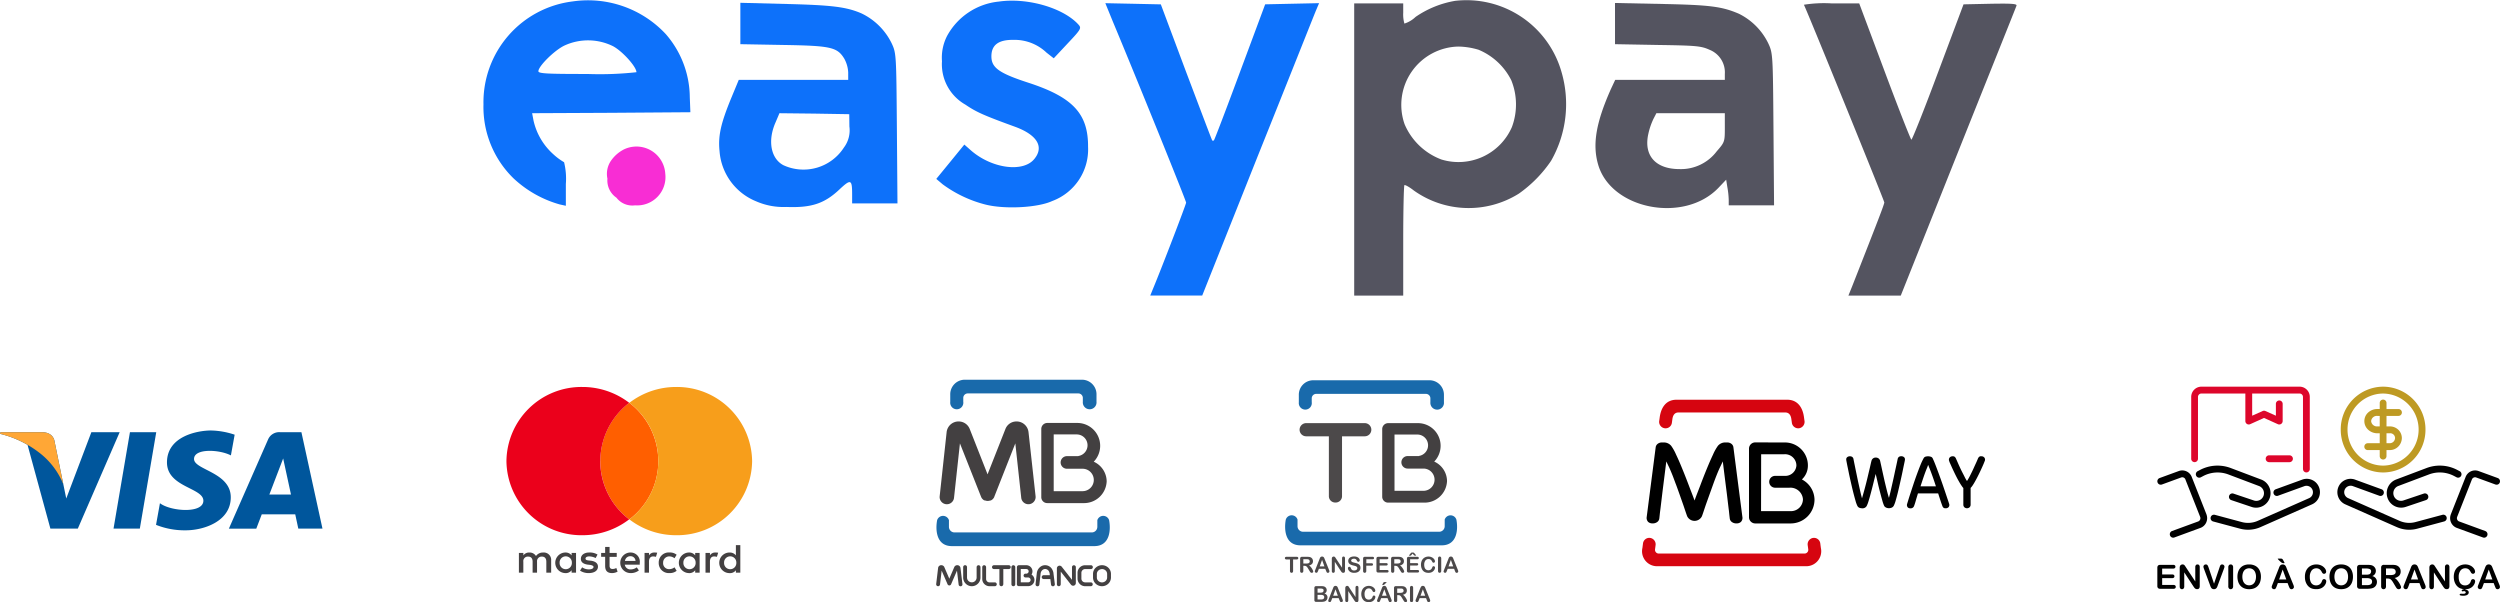 <svg xmlns="http://www.w3.org/2000/svg" xmlns:xlink="http://www.w3.org/1999/xlink" width="319.841" height="77.037" viewBox="0 0 319.841 77.037">
  <defs>
    <clipPath id="clip-path">
      <rect id="Rectangle_211" data-name="Rectangle 211" width="196.132" height="37.816" fill="none"/>
    </clipPath>
  </defs>
  <g id="Group_1279" data-name="Group 1279" transform="translate(6293.854 9936)">
    <g id="Group_1264" data-name="Group 1264" transform="translate(-6232 -9936)">
      <g id="Group_460" data-name="Group 460" transform="translate(0 0)">
        <g id="Group_459" data-name="Group 459" clip-path="url(#clip-path)">
          <path id="Path_255" data-name="Path 255" d="M11.416.353A13,13,0,0,0,0,13.525a12.748,12.748,0,0,0,3.839,9.459,14.3,14.3,0,0,0,5.9,3.337l.8.176V23.711a8.8,8.8,0,0,0-.226-2.785A7.8,7.8,0,0,1,8.932,19.9,8.165,8.165,0,0,1,6.4,15.582l-.176-.928,10.111-.05,10.136-.075-.075-1.882a12.432,12.432,0,0,0-3.086-8.129A13.6,13.6,0,0,0,11.416.353m5.143,5.72c1.2.627,3.011,2.634,3.011,3.337a43.076,43.076,0,0,1-6.272.226c-5.118,0-6.272-.05-6.272-.351,0-.652,2.108-2.735,3.387-3.312a7.216,7.216,0,0,1,6.147.1" transform="translate(0 -0.171)" fill="#0d71fa"/>
          <path id="Path_256" data-name="Path 256" d="M238.853.453a8.494,8.494,0,0,0-6.573,4.391,6.078,6.078,0,0,0-.652,3.237,5.934,5.934,0,0,0,2.986,5.545c1.405.953,2.283,1.355,6.423,2.86,2.76,1.029,3.663,2.534,2.434,4.064-1.405,1.806-5.444,1.28-8.129-1.054l-.853-.753-1.781,2.183L230.9,23.134l.828.7a15.841,15.841,0,0,0,5.47,2.584c2.484.627,6.7.4,8.53-.452a7.047,7.047,0,0,0,4.591-6.925c.025-4.24-1.932-6.348-7.6-8.2-3.788-1.229-4.767-1.932-4.767-3.387s.9-2.133,2.835-2.108A5.93,5.93,0,0,1,245,6.976l.928.728L247.71,5.8c1.731-1.832,1.781-1.957,1.38-2.409-1.957-2.158-6.6-3.487-10.236-2.935" transform="translate(-172.969 -0.246)" fill="#0d71fa"/>
          <path id="Path_257" data-name="Path 257" d="M456.921.107a12.663,12.663,0,0,0-5.068,2.057,3.67,3.67,0,0,1-1.43.853,4.267,4.267,0,0,1-.151-1.38V.433H444V37.816h6.272V30.841c0-3.839.075-7.05.151-7.15.075-.075.627.226,1.2.677a12.089,12.089,0,0,0,13.448.4,16.334,16.334,0,0,0,4.115-4.19,14.633,14.633,0,0,0,1.3-11.491A12.64,12.64,0,0,0,456.921.107Zm2.961,6.247a8.2,8.2,0,0,1,4.215,3.914,8.253,8.253,0,0,1,.075,6,7.456,7.456,0,0,1-9.007,4.14,8.269,8.269,0,0,1-4.717-4.516,7.463,7.463,0,0,1,6.874-9.935,9.415,9.415,0,0,1,2.559.4" transform="translate(-332.603 0)" fill="#545460"/>
          <path id="Path_258" data-name="Path 258" d="M122.9,4.085V6.72l5.469.1c6.1.1,6.925.276,7.828,1.756a4.036,4.036,0,0,1,.5,1.756v.953h-14l-1.029,2.484c-1.28,3.136-1.631,4.717-1.43,6.649a7.523,7.523,0,0,0,4.667,6.4,8.739,8.739,0,0,0,3.889.728c3.186.125,4.867-.427,6.8-2.258,1.455-1.355,1.606-1.28,1.606.7v1.1H143l-.075-9.609c-.075-9.459-.075-9.609-.677-10.889a8.255,8.255,0,0,0-3.864-3.814c-1.932-.828-3.763-1.054-9.634-1.2L122.9,1.426Zm13.95,13.172a3.661,3.661,0,0,1-.7,2.685A6.149,6.149,0,0,1,128.4,22.2c-1.606-.853-2.032-3.136-1-5.469l.5-1.179,4.466.05,4.466.075Z" transform="translate(-90.035 -1.068)" fill="#0d71fa"/>
          <path id="Path_259" data-name="Path 259" d="M318.053,3.959c3.538,8.48,9.383,22.957,9.383,23.183,0,.2-3.061,8.2-4.265,11.089l-.326.8h6.649l7.125-17.889c3.939-9.81,7.276-18.24,7.477-18.692l.351-.828-3.462.075-3.437.075-3.211,8.631c-1.756,4.742-3.262,8.681-3.337,8.756a.162.162,0,0,1-.226.025c-.05-.05-1.53-3.989-3.337-8.756L324.2,1.777,320.663,1.7,317.1,1.626Z" transform="translate(-237.542 -1.218)" fill="#0d71fa"/>
          <path id="Path_260" data-name="Path 260" d="M569.542,4.16V6.795l5.469.1c4.943.075,5.545.125,6.649.627a3.106,3.106,0,0,1,1.932,3.086v.753H569.567l-.552,1.179c-1.907,4.29-2.384,7.075-1.631,9.659,1.656,5.745,10.989,7.552,15.38,2.986l1-1.054.15.953a10.645,10.645,0,0,1,.176,1.631v.7h5.8l-.075-9.735c-.075-9.584-.075-9.735-.677-11.014A8.23,8.23,0,0,0,585.4,2.906c-2.158-.928-3.688-1.129-9.76-1.254l-6.1-.125Zm14.05,13.322c0,1.806-.025,1.857-1.029,3.011a5.733,5.733,0,0,1-4.767,2.283c-3.061,0-4.617-1.731-3.989-4.516a8.872,8.872,0,0,1,.652-1.907l.376-.728h8.756Z" transform="translate(-424.777 -1.143)" fill="#545460"/>
          <path id="Path_261" data-name="Path 261" d="M673.3,1.9c.276.452,10.287,25.064,10.287,25.29s-.652,1.932-4.115,10.738l-.477,1.179h6.7l7.326-18.365c4.039-10.111,7.426-18.541,7.476-18.717.1-.251-.6-.3-3.337-.251l-3.437.075-3.262,8.706c-1.781,4.792-3.337,8.681-3.412,8.606-.1-.05-1.656-4.014-3.437-8.781l-3.237-8.656h-3.588A16.335,16.335,0,0,0,673.3,1.9Z" transform="translate(-504.37 -1.293)" fill="#545460"/>
          <path id="Path_262" data-name="Path 262" d="M65.082,75.212a4.484,4.484,0,0,0-1.455,1.3,2.962,2.962,0,0,0-.5,2.358,2.662,2.662,0,0,0,1.154,2.434,2.561,2.561,0,0,0,2.383.978,3.62,3.62,0,0,0,3.864-4.039,3.69,3.69,0,0,0-5.444-3.036" transform="translate(-47.269 -56.012)" fill="#f82dd4"/>
        </g>
      </g>
    </g>
    <g id="Group_1275" data-name="Group 1275" transform="translate(2.146)">
      <g id="Group_1272" data-name="Group 1272" transform="translate(-6131.619 -9887.35)">
        <path id="Path_110" data-name="Path 110" d="M4.552,0H18.562a1.85,1.85,0,0,1,1.79,1.892V2.8a.871.871,0,1,1-1.734.009V2.312a.572.572,0,0,0-.571-.571H4.01a.572.572,0,0,0-.571.571V2.8a.833.833,0,1,1-1.652.027V1.892A1.85,1.85,0,0,1,3.577,0Zm6.424,21.119h9.085c2.074,0,2.1-2.2,1.883-3.294a.784.784,0,0,0-1.494,0v.849a.709.709,0,0,1-.707.706H2.327a.708.708,0,0,1-.706-.706v-.849a.786.786,0,0,0-1.5,0c-.209,1.089-.191,3.294,1.884,3.294h8.97Z" transform="translate(-0.001)" fill="#196aab" fill-rule="evenodd"/>
        <path id="Path_111" data-name="Path 111" d="M16.942,9.84H18.39V9.825a1.377,1.377,0,0,0-.208-2.738H15.265v7.2h3.7a1.423,1.423,0,0,0,0-2.846h-.574v0H16.945a.8.8,0,0,1,0-1.6m3.4.706a2.77,2.77,0,0,1,1.639,2.479,2.878,2.878,0,0,1-2.96,2.772H14.466a.754.754,0,0,1-.775-.726V6.392a.764.764,0,0,1,.762-.763h3.8a2.9,2.9,0,0,1,2.093,4.918" transform="translate(-1.237 -0.144)" fill="#434041" fill-rule="evenodd"/>
        <path id="Path_702" data-name="Path 702" d="M-10.35-1.847H-10.8V-.383a.269.269,0,0,1-.056.188A.189.189,0,0,1-11-.135.192.192,0,0,1-11.145-.2.268.268,0,0,1-11.2-.383V-1.847h-.445a.225.225,0,0,1-.155-.046.156.156,0,0,1-.051-.122.154.154,0,0,1,.053-.124.229.229,0,0,1,.153-.045h1.3a.228.228,0,0,1,.157.047.157.157,0,0,1,.052.122.154.154,0,0,1-.052.122A.231.231,0,0,1-10.35-1.847Zm1,.816h-.143v.647A.269.269,0,0,1-9.551-.2a.192.192,0,0,1-.147.06A.187.187,0,0,1-9.849-.2.28.28,0,0,1-9.9-.383v-1.55a.262.262,0,0,1,.059-.191.262.262,0,0,1,.191-.059h.664a2.016,2.016,0,0,1,.235.012.591.591,0,0,1,.176.047.509.509,0,0,1,.168.114.5.5,0,0,1,.111.172.575.575,0,0,1,.038.208.5.5,0,0,1-.127.36.73.73,0,0,1-.385.191.746.746,0,0,1,.207.17,1.728,1.728,0,0,1,.177.24,1.776,1.776,0,0,1,.121.229A.453.453,0,0,1-8.226-.3a.144.144,0,0,1-.025.079.178.178,0,0,1-.069.062.219.219,0,0,1-.1.023.2.2,0,0,1-.115-.032.31.31,0,0,1-.08-.082Q-8.652-.3-8.71-.394l-.164-.272a1.5,1.5,0,0,0-.157-.228A.388.388,0,0,0-9.172-1,.484.484,0,0,0-9.352-1.031Zm.234-.846h-.376v.554h.365a1.024,1.024,0,0,0,.247-.025.29.29,0,0,0,.153-.087A.249.249,0,0,0-8.676-1.6a.26.26,0,0,0-.043-.148.257.257,0,0,0-.118-.1A.85.85,0,0,0-9.118-1.877ZM-6.587-.4l-.1-.253H-7.5l-.1.258a.9.9,0,0,1-.1.2.153.153,0,0,1-.131.053.191.191,0,0,1-.136-.056A.173.173,0,0,1-8.02-.319.285.285,0,0,1-8.006-.4q.014-.044.045-.122l.515-1.308.053-.135A.684.684,0,0,1-7.327-2.1a.268.268,0,0,1,.092-.084.282.282,0,0,1,.141-.032.285.285,0,0,1,.142.032A.273.273,0,0,1-6.86-2.1a.583.583,0,0,1,.059.109q.024.058.061.156l.526,1.3a.653.653,0,0,1,.062.216.179.179,0,0,1-.058.128.192.192,0,0,1-.141.058.183.183,0,0,1-.082-.017A.169.169,0,0,1-6.491-.2a.43.43,0,0,1-.05-.091Q-6.568-.35-6.587-.4Zm-.808-.559h.6l-.3-.831ZM-5.32-1.973l.785,1.187v-1.2a.263.263,0,0,1,.05-.175.169.169,0,0,1,.135-.058.174.174,0,0,1,.139.058.261.261,0,0,1,.051.175V-.4q0,.265-.22.265a.291.291,0,0,1-.1-.016A.251.251,0,0,1-4.562-.2a.489.489,0,0,1-.071-.08L-4.7-.375l-.765-1.173v1.18a.252.252,0,0,1-.054.174.177.177,0,0,1-.137.059.175.175,0,0,1-.139-.06.257.257,0,0,1-.052-.174V-1.922a.44.44,0,0,1,.022-.155.222.222,0,0,1,.087-.1.236.236,0,0,1,.131-.039.226.226,0,0,1,.094.018.227.227,0,0,1,.069.048.5.5,0,0,1,.06.078Zm3.137,1.2a.592.592,0,0,1-.094.328.625.625,0,0,1-.275.228,1.032,1.032,0,0,1-.43.082.968.968,0,0,1-.492-.113A.655.655,0,0,1-3.7-.464a.491.491,0,0,1-.086-.263.176.176,0,0,1,.052-.127A.175.175,0,0,1-3.6-.907a.155.155,0,0,1,.109.041.324.324,0,0,1,.076.122.817.817,0,0,0,.083.161.337.337,0,0,0,.126.106.465.465,0,0,0,.213.042A.481.481,0,0,0-2.7-.519.254.254,0,0,0-2.586-.73a.223.223,0,0,0-.061-.163.394.394,0,0,0-.158-.1q-.1-.033-.259-.07a1.9,1.9,0,0,1-.363-.119.587.587,0,0,1-.232-.185.481.481,0,0,1-.086-.292.5.5,0,0,1,.091-.3.572.572,0,0,1,.262-.2,1.075,1.075,0,0,1,.4-.069,1,1,0,0,1,.321.046.678.678,0,0,1,.225.122.511.511,0,0,1,.131.16.369.369,0,0,1,.041.164.193.193,0,0,1-.052.131.164.164,0,0,1-.128.058.148.148,0,0,1-.106-.035.472.472,0,0,1-.079-.115.52.52,0,0,0-.132-.178.386.386,0,0,0-.247-.064.428.428,0,0,0-.255.069.2.2,0,0,0-.1.167.169.169,0,0,0,.033.1.278.278,0,0,0,.091.076.611.611,0,0,0,.117.049q.059.018.2.052a3.061,3.061,0,0,1,.308.088.937.937,0,0,1,.235.117.48.48,0,0,1,.151.174A.557.557,0,0,1-2.184-.774Zm1.55-1.1h-.8v.515h.672a.2.2,0,0,1,.139.042A.144.144,0,0,1-.58-1.2a.141.141,0,0,1-.047.111.2.2,0,0,1-.139.041h-.672v.664A.267.267,0,0,1-1.494-.2a.191.191,0,0,1-.146.061A.192.192,0,0,1-1.788-.2a.268.268,0,0,1-.057-.187v-1.55a.34.34,0,0,1,.026-.144.162.162,0,0,1,.082-.081A.344.344,0,0,1-1.6-2.183h.962a.209.209,0,0,1,.145.043.146.146,0,0,1,.047.113.148.148,0,0,1-.047.115A.209.209,0,0,1-.634-1.869Zm1.823,0H.27v.495h.846a.2.2,0,0,1,.139.042.142.142,0,0,1,.046.111.148.148,0,0,1-.045.112.2.2,0,0,1-.14.043H.27v.573h.951a.208.208,0,0,1,.145.045.153.153,0,0,1,.049.119.15.15,0,0,1-.049.116.208.208,0,0,1-.145.045H.112A.262.262,0,0,1-.079-.228.264.264,0,0,1-.138-.419V-1.933a.34.34,0,0,1,.026-.144A.162.162,0,0,1-.03-2.158a.344.344,0,0,1,.142-.025H1.19a.209.209,0,0,1,.145.043.146.146,0,0,1,.047.113.148.148,0,0,1-.047.115A.209.209,0,0,1,1.19-1.869Zm1.1.838H2.144v.647A.269.269,0,0,1,2.088-.2a.192.192,0,0,1-.147.06A.187.187,0,0,1,1.79-.2a.28.28,0,0,1-.054-.185v-1.55A.262.262,0,0,1,1.8-2.124a.262.262,0,0,1,.191-.059H2.65a2.016,2.016,0,0,1,.235.012.591.591,0,0,1,.176.047.509.509,0,0,1,.168.114.5.5,0,0,1,.111.172.575.575,0,0,1,.038.208.5.5,0,0,1-.127.36.73.73,0,0,1-.385.191.746.746,0,0,1,.207.17,1.728,1.728,0,0,1,.177.24,1.776,1.776,0,0,1,.121.229A.453.453,0,0,1,3.413-.3a.144.144,0,0,1-.025.079.178.178,0,0,1-.069.062.219.219,0,0,1-.1.023A.2.2,0,0,1,3.1-.167a.31.31,0,0,1-.08-.082Q2.987-.3,2.929-.394L2.766-.666a1.5,1.5,0,0,0-.157-.228A.388.388,0,0,0,2.467-1,.484.484,0,0,0,2.287-1.031Zm.234-.846H2.144v.554H2.51a1.024,1.024,0,0,0,.247-.025.29.29,0,0,0,.153-.087A.249.249,0,0,0,2.963-1.6a.26.26,0,0,0-.043-.148.257.257,0,0,0-.118-.1A.85.85,0,0,0,2.521-1.877Zm2.569.008H4.171v.495h.846a.2.2,0,0,1,.139.042.142.142,0,0,1,.046.111.148.148,0,0,1-.045.112.2.2,0,0,1-.14.043H4.171v.573h.951a.208.208,0,0,1,.145.045.153.153,0,0,1,.049.119.15.15,0,0,1-.049.116.208.208,0,0,1-.145.045H4.013a.262.262,0,0,1-.192-.059.264.264,0,0,1-.058-.191V-1.933a.34.34,0,0,1,.026-.144.162.162,0,0,1,.082-.081.344.344,0,0,1,.142-.025H5.09a.209.209,0,0,1,.145.043.146.146,0,0,1,.047.113.148.148,0,0,1-.047.115A.209.209,0,0,1,5.09-1.869Zm-.47-.558-.137-.161-.137.161a.641.641,0,0,1-.078.084.139.139,0,0,1-.077.015H4.08q-.056,0-.056-.019a.184.184,0,0,1,.043-.069L4.219-2.6l.044-.054A.231.231,0,0,1,4.306-2.7a.149.149,0,0,1,.054-.021.4.4,0,0,1,.082-.008H4.52a.246.246,0,0,1,.124.022.54.54,0,0,1,.1.1l.158.185a.222.222,0,0,1,.04.062q0,.023-.062.023h-.1a.151.151,0,0,1-.065-.012.151.151,0,0,1-.046-.036ZM7.356-.805A.537.537,0,0,1,7.309-.6a.751.751,0,0,1-.149.22A.761.761,0,0,1,6.9-.2a.933.933,0,0,1-.368.067,1.287,1.287,0,0,1-.29-.03A.814.814,0,0,1,6-.259a.8.8,0,0,1-.2-.168A1,1,0,0,1,5.673-.64,1.107,1.107,0,0,1,5.588-.89a1.367,1.367,0,0,1-.028-.283,1.256,1.256,0,0,1,.071-.436.929.929,0,0,1,.2-.329.884.884,0,0,1,.309-.208,1,1,0,0,1,.378-.071.944.944,0,0,1,.436.1.788.788,0,0,1,.293.241.476.476,0,0,1,.1.271.177.177,0,0,1-.049.124.157.157,0,0,1-.12.054.165.165,0,0,1-.117-.037A.514.514,0,0,1,6.977-1.6a.615.615,0,0,0-.188-.224.458.458,0,0,0-.266-.074.482.482,0,0,0-.4.191.865.865,0,0,0-.149.543,1.008,1.008,0,0,0,.066.391.494.494,0,0,0,.187.233.516.516,0,0,0,.283.077.5.5,0,0,0,.3-.087A.527.527,0,0,0,6.99-.8a.435.435,0,0,1,.065-.13.146.146,0,0,1,.124-.05A.173.173,0,0,1,7.3-.932.169.169,0,0,1,7.356-.805Zm.383.422V-1.97A.267.267,0,0,1,7.8-2.156a.188.188,0,0,1,.146-.062.194.194,0,0,1,.149.061.265.265,0,0,1,.057.186V-.383A.268.268,0,0,1,8.09-.2a.193.193,0,0,1-.149.062A.188.188,0,0,1,7.8-.2.268.268,0,0,1,7.739-.383ZM9.892-.4,9.8-.65H8.977l-.1.258a.9.9,0,0,1-.1.2.153.153,0,0,1-.131.053.191.191,0,0,1-.136-.056.172.172,0,0,1-.059-.128A.285.285,0,0,1,8.473-.4q.014-.044.045-.122l.515-1.308.053-.135A.684.684,0,0,1,9.152-2.1a.268.268,0,0,1,.092-.084.282.282,0,0,1,.141-.032.285.285,0,0,1,.142.032A.273.273,0,0,1,9.62-2.1a.583.583,0,0,1,.059.109q.024.058.061.156l.526,1.3a.653.653,0,0,1,.062.216.179.179,0,0,1-.058.128.192.192,0,0,1-.141.058.183.183,0,0,1-.082-.017A.169.169,0,0,1,9.988-.2a.43.43,0,0,1-.05-.091Q9.912-.35,9.892-.4ZM9.084-.956h.6l-.3-.831Zm-16.3,4.539h-.616a.255.255,0,0,1-.19-.06.269.269,0,0,1-.057-.19V1.819a.264.264,0,0,1,.058-.192.259.259,0,0,1,.189-.058h.653a1.523,1.523,0,0,1,.25.018.533.533,0,0,1,.19.069.5.5,0,0,1,.126.108.476.476,0,0,1,.084.144.483.483,0,0,1,.029.167.463.463,0,0,1-.3.442.492.492,0,0,1,.4.492.553.553,0,0,1-.087.3.519.519,0,0,1-.234.2.83.83,0,0,1-.212.054A2.156,2.156,0,0,1-7.212,3.583Zm-.03-.894h-.425v.588h.438q.414,0,.414-.3a.243.243,0,0,0-.107-.221A.6.6,0,0,0-7.242,2.688Zm-.425-.813V2.4h.374a.75.75,0,0,0,.236-.029.225.225,0,0,0,.127-.11A.248.248,0,0,0-6.9,2.128.2.2,0,0,0-7,1.925a.829.829,0,0,0-.331-.05Zm2.8,1.48-.1-.253h-.819l-.1.258a.9.9,0,0,1-.1.2.153.153,0,0,1-.131.053.191.191,0,0,1-.136-.056A.173.173,0,0,1-6.3,3.433a.285.285,0,0,1,.014-.085q.014-.044.045-.122l.515-1.308.053-.135a.684.684,0,0,1,.066-.131.268.268,0,0,1,.092-.084.282.282,0,0,1,.141-.032.285.285,0,0,1,.142.032.273.273,0,0,1,.092.083.583.583,0,0,1,.059.109q.024.058.061.156l.526,1.3a.653.653,0,0,1,.062.216.179.179,0,0,1-.058.128.192.192,0,0,1-.141.058A.183.183,0,0,1-4.713,3.6a.169.169,0,0,1-.058-.047.43.43,0,0,1-.05-.091Q-4.848,3.4-4.867,3.355ZM-5.675,2.8h.6l-.3-.831ZM-3.6,1.779l.785,1.187v-1.2a.263.263,0,0,1,.05-.175.169.169,0,0,1,.135-.058.174.174,0,0,1,.139.058.261.261,0,0,1,.051.175V3.352q0,.265-.22.265a.291.291,0,0,1-.1-.016.251.251,0,0,1-.082-.05.489.489,0,0,1-.071-.08l-.066-.094L-3.744,2.2v1.18a.252.252,0,0,1-.054.174.177.177,0,0,1-.137.059.175.175,0,0,1-.139-.06.257.257,0,0,1-.052-.174V1.83A.44.44,0,0,1-4.1,1.674a.222.222,0,0,1,.087-.1.236.236,0,0,1,.131-.039.226.226,0,0,1,.094.018.227.227,0,0,1,.069.048.5.5,0,0,1,.06.078ZM-.278,2.947a.537.537,0,0,1-.047.208.751.751,0,0,1-.149.22.761.761,0,0,1-.26.175.933.933,0,0,1-.368.067,1.287,1.287,0,0,1-.29-.03.814.814,0,0,1-.237-.094.8.8,0,0,1-.2-.168,1,1,0,0,1-.136-.212,1.107,1.107,0,0,1-.084-.251,1.367,1.367,0,0,1-.028-.283A1.256,1.256,0,0,1-2,2.143a.929.929,0,0,1,.2-.329.884.884,0,0,1,.309-.208,1,1,0,0,1,.378-.071.944.944,0,0,1,.436.1.788.788,0,0,1,.293.241.476.476,0,0,1,.1.271.177.177,0,0,1-.049.124.157.157,0,0,1-.12.054A.165.165,0,0,1-.57,2.284a.514.514,0,0,1-.087-.128.615.615,0,0,0-.188-.224.458.458,0,0,0-.266-.074.482.482,0,0,0-.4.191.865.865,0,0,0-.149.543,1.008,1.008,0,0,0,.066.391.493.493,0,0,0,.187.233.516.516,0,0,0,.283.077.5.5,0,0,0,.3-.087.527.527,0,0,0,.183-.256.435.435,0,0,1,.065-.13.146.146,0,0,1,.124-.05A.173.173,0,0,1-.33,2.82.169.169,0,0,1-.278,2.947Zm1.656.408-.1-.253H.463l-.1.258a.9.9,0,0,1-.1.2.153.153,0,0,1-.131.053A.191.191,0,0,1,0,3.561a.172.172,0,0,1-.059-.128.285.285,0,0,1,.014-.085Q-.028,3.3,0,3.226L.519,1.918l.053-.135a.684.684,0,0,1,.066-.131A.268.268,0,0,1,.73,1.567a.282.282,0,0,1,.141-.032.285.285,0,0,1,.142.032.273.273,0,0,1,.092.083.583.583,0,0,1,.059.109q.024.058.061.156l.526,1.3a.653.653,0,0,1,.062.216.179.179,0,0,1-.058.128.192.192,0,0,1-.141.058A.183.183,0,0,1,1.532,3.6a.169.169,0,0,1-.058-.047.43.43,0,0,1-.05-.091Q1.4,3.4,1.378,3.355ZM.57,2.8h.6l-.3-.831ZM.919,1.044H1.1q.07,0,.07.021a.4.4,0,0,1-.077.089q-.077.078-.155.15a.64.64,0,0,1-.109.087.364.364,0,0,1-.168.04Q.607,1.43.607,1.4a.2.2,0,0,1,.036-.081L.7,1.2A.38.38,0,0,1,.8,1.071.215.215,0,0,1,.919,1.044ZM2.661,2.721H2.518v.647a.269.269,0,0,1-.056.188.192.192,0,0,1-.147.06.187.187,0,0,1-.151-.063.28.28,0,0,1-.054-.185V1.819a.262.262,0,0,1,.059-.191.262.262,0,0,1,.191-.059h.664a2.016,2.016,0,0,1,.235.012.591.591,0,0,1,.176.047.509.509,0,0,1,.168.114.5.5,0,0,1,.111.172.575.575,0,0,1,.038.208.5.5,0,0,1-.127.36.73.73,0,0,1-.385.191.746.746,0,0,1,.207.17,1.728,1.728,0,0,1,.177.24,1.776,1.776,0,0,1,.121.229.453.453,0,0,1,.043.141.144.144,0,0,1-.025.079.178.178,0,0,1-.069.062.219.219,0,0,1-.1.023.2.2,0,0,1-.115-.032.31.31,0,0,1-.08-.082Q3.36,3.454,3.3,3.357l-.164-.272a1.5,1.5,0,0,0-.157-.228.388.388,0,0,0-.141-.107A.484.484,0,0,0,2.661,2.721Zm.234-.846H2.518v.554h.365A1.024,1.024,0,0,0,3.131,2.4a.29.29,0,0,0,.153-.087.249.249,0,0,0,.053-.168A.26.26,0,0,0,3.295,2a.257.257,0,0,0-.118-.1A.85.85,0,0,0,2.895,1.875ZM4.153,3.368V1.782A.267.267,0,0,1,4.21,1.6a.188.188,0,0,1,.146-.062A.194.194,0,0,1,4.5,1.6a.265.265,0,0,1,.057.186V3.368a.268.268,0,0,1-.057.187.193.193,0,0,1-.149.062.188.188,0,0,1-.145-.063A.268.268,0,0,1,4.153,3.368Zm2.153-.014L6.21,3.1H5.391l-.1.258a.9.9,0,0,1-.1.2.153.153,0,0,1-.131.053.191.191,0,0,1-.136-.056.173.173,0,0,1-.059-.128.285.285,0,0,1,.014-.085q.014-.044.045-.122l.515-1.308L5.5,1.782a.684.684,0,0,1,.066-.131.268.268,0,0,1,.092-.084A.282.282,0,0,1,5.8,1.534a.285.285,0,0,1,.142.032.273.273,0,0,1,.092.083.583.583,0,0,1,.059.109q.024.058.061.156l.526,1.3a.653.653,0,0,1,.062.216.179.179,0,0,1-.058.128.192.192,0,0,1-.141.058A.183.183,0,0,1,6.46,3.6.169.169,0,0,1,6.4,3.553a.43.43,0,0,1-.05-.091Q6.325,3.4,6.306,3.355ZM5.5,2.8h.6l-.3-.831Z" transform="translate(11.854 24.77)" fill="#4c494a"/>
        <path id="Union_34" data-name="Union 34" d="M3.717,9.385v-7.7H.843A.843.843,0,1,1,.843,0H4.507L4.56,0l.054,0H8.278a.843.843,0,1,1,0,1.685H5.4v7.7a.809.809,0,0,1-.842.772A.81.81,0,0,1,3.717,9.385Z" transform="translate(1.913 5.484)" fill="#4c494a"/>
      </g>
      <g id="Group_1274" data-name="Group 1274" transform="translate(15.407 -1.671)">
        <path id="Union_30" data-name="Union 30" d="M1.624,8.93a.441.441,0,0,1,.26-.562l3.34-1.224a.434.434,0,0,0,.246-.229.455.455,0,0,0,.016-.342L3.6,1.793l0-.012a.432.432,0,0,0-.552-.264l-2.463.9a.432.432,0,0,1-.555-.264.441.441,0,0,1,.26-.562l2.463-.9a1.3,1.3,0,0,1,1.658.782L6.294,6.254a.113.113,0,0,1,0,.012,1.339,1.339,0,0,1-.043,1.02,1.3,1.3,0,0,1-.737.684L2.179,9.194a.42.42,0,0,1-.147.026A.434.434,0,0,1,1.624,8.93Zm8.971-.858L7.136,7.144a.44.44,0,0,1-.308-.537.433.433,0,0,1,.53-.312l3.458.929a3.068,3.068,0,0,0,2.028-.156l6.6-2.916A.826.826,0,0,0,18.8,2.633l-.019.008L15.438,3.855a.432.432,0,0,1-.555-.265.441.441,0,0,1,.262-.562l3.333-1.212a1.681,1.681,0,0,1,2.118.754,1.721,1.721,0,0,1,.122,1.368,1.7,1.7,0,0,1-.924,1.017l-6.6,2.916a3.925,3.925,0,0,1-2.6.2Zm1.47-2.784-2.6-.874a.44.44,0,0,1-.275-.555.433.433,0,0,1,.548-.279l2.6.875a.981.981,0,0,0,.654-1.85l-3.9-1.474a3.931,3.931,0,0,0-3.216.2l-.313.165a.431.431,0,0,1-.584-.187A.442.442,0,0,1,5.158.715L5.471.55A4.791,4.791,0,0,1,9.389.308l3.9,1.474a1.842,1.842,0,0,1,1.017.94,1.861,1.861,0,0,1-1.666,2.662A1.82,1.82,0,0,1,12.064,5.288Z" transform="translate(-6035.407 -9874.76)"/>
        <path id="Union_29" data-name="Union 29" d="M14.3,10.538V1.317a.437.437,0,0,0-.433-.439H7.8V3.715l1.341-.6a.427.427,0,0,1,.352,0l1.341.6V2.2a.433.433,0,1,1,.867,0v2.2a.44.44,0,0,1-.2.368.428.428,0,0,1-.236.071.423.423,0,0,1-.176-.038l-1.775-.8-1.775.8a.429.429,0,0,1-.412-.033.441.441,0,0,1-.2-.368V.878H1.3a.437.437,0,0,0-.433.439v7.9a.436.436,0,0,1-.433.439A.436.436,0,0,1,0,9.221v-7.9A1.31,1.31,0,0,1,1.3,0H13.871a1.31,1.31,0,0,1,1.3,1.317v9.221a.433.433,0,1,1-.867,0ZM9.97,9.66a.439.439,0,0,1,0-.878h2.6a.439.439,0,0,1,0,.878Z" transform="translate(-6031.072 -9884.86)" fill="#dd062b"/>
        <path id="Union_32" data-name="Union 32" d="M18.628,9.193,15.287,7.97a1.3,1.3,0,0,1-.737-.684,1.336,1.336,0,0,1-.043-1.019l0-.012L16.4,1.473A1.3,1.3,0,0,1,18.057.691l2.463.9a.441.441,0,0,1,.26.563.432.432,0,0,1-.555.263l-2.464-.9a.431.431,0,0,0-.551.265s0,.008-.005.012L15.32,6.573a.458.458,0,0,0,.015.342.436.436,0,0,0,.247.229l3.34,1.225a.441.441,0,0,1,.261.562.435.435,0,0,1-.408.29A.423.423,0,0,1,18.628,9.193ZM7.616,7.873l-6.6-2.917A1.7,1.7,0,0,1,.088,3.939,1.72,1.72,0,0,1,.211,2.571a1.683,1.683,0,0,1,2.117-.755L5.662,3.029a.442.442,0,0,1,.261.562.431.431,0,0,1-.554.265L2.007,2.632a.826.826,0,0,0-.648,1.519l6.6,2.916a3.065,3.065,0,0,0,2.028.156l3.458-.929a.433.433,0,0,1,.531.311.441.441,0,0,1-.308.538l-3.458.929A3.889,3.889,0,0,1,9.2,8.206,3.935,3.935,0,0,1,7.616,7.873ZM6.41,4.112a1.865,1.865,0,0,1,1.1-2.33l3.9-1.473A4.788,4.788,0,0,1,15.335.55l.313.164a.442.442,0,0,1,.185.593.43.43,0,0,1-.584.186l-.313-.164a3.929,3.929,0,0,0-3.217-.2L7.815,2.6a.981.981,0,0,0,.654,1.85l2.6-.875a.433.433,0,0,1,.547.279.439.439,0,0,1-.275.554l-2.6.875A1.84,1.84,0,0,1,6.41,4.112Z" transform="translate(-6012.373 -9874.76)"/>
        <path id="Union_33" data-name="Union 33" d="M0,5.489A5.454,5.454,0,0,1,5.419,0a5.454,5.454,0,0,1,5.419,5.489,5.454,5.454,0,0,1-5.419,5.489A5.454,5.454,0,0,1,0,5.489Zm.866,0A4.586,4.586,0,0,0,5.419,10.1a4.611,4.611,0,0,0,0-9.221A4.587,4.587,0,0,0,.866,5.489Zm4.119,3.4V8.114H3.454a.439.439,0,0,1,0-.878H4.986V5.963H4.694a1.739,1.739,0,0,1-1.169-.438A1.487,1.487,0,0,1,3.513,3.3a1.735,1.735,0,0,1,1.181-.44h.292V2.086a.433.433,0,1,1,.866,0v.777H7.382a.439.439,0,0,1,0,.878H5.852V5.085h.42A1.546,1.546,0,0,1,7.4,5.548,1.489,1.489,0,0,1,7.816,6.57a1.58,1.58,0,0,1-.409,1.042,1.512,1.512,0,0,1-1.136.5h-.42v.777a.433.433,0,1,1-.866,0Zm.866-1.655h.42a.683.683,0,0,0,.677-.667.622.622,0,0,0-.677-.607h-.42ZM3.887,4.413a.75.75,0,0,0,.807.672h.292V3.741H4.694A.732.732,0,0,0,3.887,4.413Z" transform="translate(-6011.939 -9884.86)" fill="#be9a23"/>
        <path id="Path_703" data-name="Path 703" d="M-18.365-2.332h-1.4v.752h1.288a.307.307,0,0,1,.212.064.217.217,0,0,1,.07.168.225.225,0,0,1-.069.17.3.3,0,0,1-.213.066h-1.288V-.24h1.446a.317.317,0,0,1,.221.068.233.233,0,0,1,.074.181A.228.228,0,0,1-18.1.185a.317.317,0,0,1-.221.068H-20a.4.4,0,0,1-.292-.09.4.4,0,0,1-.089-.291v-2.3a.517.517,0,0,1,.04-.218.247.247,0,0,1,.124-.123A.523.523,0,0,1-20-2.811h1.639a.318.318,0,0,1,.221.066.222.222,0,0,1,.072.172.225.225,0,0,1-.072.175A.318.318,0,0,1-18.365-2.332Zm1.645-.159,1.193,1.806V-2.508a.4.4,0,0,1,.076-.266.257.257,0,0,1,.206-.089.265.265,0,0,1,.211.089.4.4,0,0,1,.077.266V-.1q0,.4-.334.4a.443.443,0,0,1-.15-.024.382.382,0,0,1-.125-.076.743.743,0,0,1-.109-.122q-.05-.07-.1-.143l-1.164-1.785v1.8a.383.383,0,0,1-.082.265.269.269,0,0,1-.209.09.266.266,0,0,1-.211-.091A.391.391,0,0,1-17.52-.05V-2.414a.669.669,0,0,1,.033-.236.337.337,0,0,1,.132-.154.358.358,0,0,1,.2-.06.343.343,0,0,1,.143.027.345.345,0,0,1,.1.073.755.755,0,0,1,.092.119Zm2.9.036L-13.129-.4l.7-2.069q.054-.163.082-.227a.3.3,0,0,1,.09-.115.263.263,0,0,1,.171-.051.287.287,0,0,1,.147.04.292.292,0,0,1,.107.106.26.26,0,0,1,.039.133.435.435,0,0,1-.013.1.9.9,0,0,1-.031.1q-.019.051-.038.106l-.742,2q-.04.115-.079.218a.924.924,0,0,1-.092.182.412.412,0,0,1-.139.129.418.418,0,0,1-.212.05.425.425,0,0,1-.212-.049.4.4,0,0,1-.14-.13.956.956,0,0,1-.093-.183q-.04-.1-.079-.217L-14.4-2.259q-.019-.054-.039-.107a.826.826,0,0,1-.033-.113.482.482,0,0,1-.014-.1.273.273,0,0,1,.086-.194.288.288,0,0,1,.215-.088.251.251,0,0,1,.225.1A1.293,1.293,0,0,1-13.823-2.456Zm2.517,2.383V-2.487a.407.407,0,0,1,.086-.282A.286.286,0,0,1-11-2.863a.3.3,0,0,1,.227.093.4.4,0,0,1,.087.283V-.073a.407.407,0,0,1-.087.284A.294.294,0,0,1-11,.305a.285.285,0,0,1-.221-.1A.408.408,0,0,1-11.306-.073Zm2.663-2.79a1.636,1.636,0,0,1,.818.193,1.253,1.253,0,0,1,.517.55,1.873,1.873,0,0,1,.176.837,2.047,2.047,0,0,1-.1.646,1.4,1.4,0,0,1-.288.5,1.26,1.26,0,0,1-.472.326,1.706,1.706,0,0,1-.642.113A1.691,1.691,0,0,1-9.275.189a1.277,1.277,0,0,1-.474-.327,1.4,1.4,0,0,1-.287-.508,2.05,2.05,0,0,1-.1-.642,1.981,1.981,0,0,1,.1-.648,1.39,1.39,0,0,1,.294-.5,1.27,1.27,0,0,1,.468-.317A1.686,1.686,0,0,1-8.643-2.863Zm.882,1.576A1.438,1.438,0,0,0-7.87-1.87a.811.811,0,0,0-.31-.373.853.853,0,0,0-.463-.126.838.838,0,0,0-.344.07.756.756,0,0,0-.272.2.974.974,0,0,0-.18.342,1.544,1.544,0,0,0-.066.467,1.583,1.583,0,0,0,.066.472.968.968,0,0,0,.186.35.781.781,0,0,0,.276.208.834.834,0,0,0,.342.069A.839.839,0,0,0-8.2-.307a.824.824,0,0,0,.318-.368A1.422,1.422,0,0,0-7.761-1.287ZM-3.571-.094l-.146-.385H-4.963l-.146.393a1.376,1.376,0,0,1-.146.31.233.233,0,0,1-.2.08A.291.291,0,0,1-5.661.22a.262.262,0,0,1-.09-.194A.434.434,0,0,1-5.73-.1q.021-.067.069-.186l.784-1.99.08-.206a1.041,1.041,0,0,1,.1-.2.408.408,0,0,1,.14-.129.429.429,0,0,1,.214-.049.434.434,0,0,1,.216.049.416.416,0,0,1,.14.126.887.887,0,0,1,.09.166q.037.089.093.237L-3-.307a.994.994,0,0,1,.094.328A.272.272,0,0,1-3,.217a.292.292,0,0,1-.214.089A.278.278,0,0,1-3.337.279.257.257,0,0,1-3.424.208.654.654,0,0,1-3.5.07Q-3.541-.023-3.571-.094ZM-4.8-.944h.915l-.462-1.265Zm.535-2.429.094.176a.309.309,0,0,1,.056.123q0,.052-.09.052a.559.559,0,0,1-.257-.061,2.012,2.012,0,0,1-.288-.249,1.242,1.242,0,0,1-.23-.247q0-.031.107-.031h.282a.325.325,0,0,1,.186.044A.554.554,0,0,1-4.265-3.373ZM1.228-.715A.817.817,0,0,1,1.156-.4a1.142,1.142,0,0,1-.227.334A1.157,1.157,0,0,1,.534.2a1.42,1.42,0,0,1-.56.1A1.957,1.957,0,0,1-.467.259,1.239,1.239,0,0,1-.827.116a1.216,1.216,0,0,1-.3-.256,1.522,1.522,0,0,1-.207-.323,1.684,1.684,0,0,1-.129-.381A2.079,2.079,0,0,1-1.5-1.275,1.91,1.91,0,0,1-1.4-1.937a1.413,1.413,0,0,1,.308-.5,1.345,1.345,0,0,1,.47-.317,1.523,1.523,0,0,1,.575-.109,1.436,1.436,0,0,1,.663.148,1.2,1.2,0,0,1,.445.367.724.724,0,0,1,.155.413.269.269,0,0,1-.075.188.239.239,0,0,1-.182.082.251.251,0,0,1-.179-.056.782.782,0,0,1-.133-.194.935.935,0,0,0-.285-.341.7.7,0,0,0-.4-.113.733.733,0,0,0-.609.291,1.316,1.316,0,0,0-.227.826,1.533,1.533,0,0,0,.1.595A.751.751,0,0,0-.49-.3a.785.785,0,0,0,.431.117A.756.756,0,0,0,.393-.321.8.8,0,0,0,.672-.71a.661.661,0,0,1,.1-.2A.222.222,0,0,1,.959-.984a.263.263,0,0,1,.19.077A.258.258,0,0,1,1.228-.715ZM3.135-2.863a1.636,1.636,0,0,1,.818.193,1.253,1.253,0,0,1,.517.55,1.873,1.873,0,0,1,.176.837,2.047,2.047,0,0,1-.1.646,1.4,1.4,0,0,1-.288.5,1.26,1.26,0,0,1-.472.326,1.706,1.706,0,0,1-.642.113A1.691,1.691,0,0,1,2.5.189a1.277,1.277,0,0,1-.474-.327,1.4,1.4,0,0,1-.287-.508,2.05,2.05,0,0,1-.1-.642,1.981,1.981,0,0,1,.1-.648,1.39,1.39,0,0,1,.294-.5,1.27,1.27,0,0,1,.468-.317A1.686,1.686,0,0,1,3.135-2.863Zm.882,1.576a1.437,1.437,0,0,0-.109-.583.811.811,0,0,0-.31-.373.853.853,0,0,0-.463-.126.838.838,0,0,0-.344.07.756.756,0,0,0-.272.2.974.974,0,0,0-.18.342,1.544,1.544,0,0,0-.066.467,1.583,1.583,0,0,0,.066.472.968.968,0,0,0,.186.35A.781.781,0,0,0,2.8-.257a.834.834,0,0,0,.342.069.839.839,0,0,0,.438-.119A.824.824,0,0,0,3.9-.675,1.422,1.422,0,0,0,4.017-1.287ZM6.485.253H5.549A.387.387,0,0,1,5.259.162a.409.409,0,0,1-.087-.289v-2.3a.4.4,0,0,1,.089-.292.394.394,0,0,1,.287-.089h.993a2.317,2.317,0,0,1,.38.027.811.811,0,0,1,.288.1.757.757,0,0,1,.192.164A.724.724,0,0,1,7.53-2.3a.734.734,0,0,1,.044.254.7.7,0,0,1-.46.673.748.748,0,0,1,.6.748.841.841,0,0,1-.132.463.79.79,0,0,1-.355.3,1.263,1.263,0,0,1-.322.083A3.28,3.28,0,0,1,6.485.253ZM6.439-1.108H5.793v.895H6.46q.629,0,.629-.454A.37.37,0,0,0,6.926-1,.913.913,0,0,0,6.439-1.108ZM5.793-2.345v.792h.569A1.142,1.142,0,0,0,6.72-1.6a.342.342,0,0,0,.193-.167.377.377,0,0,0,.052-.2A.3.3,0,0,0,6.8-2.269a1.262,1.262,0,0,0-.5-.076Zm3.3,1.288H8.872v.984a.409.409,0,0,1-.086.286.292.292,0,0,1-.224.092.285.285,0,0,1-.23-.1.426.426,0,0,1-.082-.282V-2.431a.4.4,0,0,1,.09-.291.4.4,0,0,1,.291-.09h1.01A3.067,3.067,0,0,1,10-2.793a.9.9,0,0,1,.268.072.775.775,0,0,1,.255.173.76.76,0,0,1,.168.262.874.874,0,0,1,.057.317.765.765,0,0,1-.193.548,1.11,1.11,0,0,1-.586.291,1.135,1.135,0,0,1,.316.259,2.628,2.628,0,0,1,.269.365,2.7,2.7,0,0,1,.184.349A.69.69,0,0,1,10.8.057a.219.219,0,0,1-.039.12.271.271,0,0,1-.106.094A.333.333,0,0,1,10.5.305a.3.3,0,0,1-.176-.049A.472.472,0,0,1,10.2.132q-.051-.075-.139-.222L9.817-.5A2.277,2.277,0,0,0,9.578-.85a.591.591,0,0,0-.214-.163A.737.737,0,0,0,9.089-1.057Zm.355-1.288H8.872V-1.5h.556A1.558,1.558,0,0,0,9.8-1.541a.441.441,0,0,0,.233-.132.378.378,0,0,0,.08-.256.4.4,0,0,0-.065-.225.392.392,0,0,0-.18-.145A1.293,1.293,0,0,0,9.445-2.345Zm3.85,2.251-.146-.385H11.9l-.146.393a1.375,1.375,0,0,1-.146.31.233.233,0,0,1-.2.08A.291.291,0,0,1,11.2.22a.262.262,0,0,1-.09-.194.434.434,0,0,1,.021-.13q.021-.067.069-.186l.784-1.99.08-.206a1.041,1.041,0,0,1,.1-.2.408.408,0,0,1,.14-.129.429.429,0,0,1,.214-.049.434.434,0,0,1,.216.049.416.416,0,0,1,.14.126.887.887,0,0,1,.09.166q.037.089.093.237l.8,1.977a.994.994,0,0,1,.094.328.272.272,0,0,1-.089.2.292.292,0,0,1-.214.089.278.278,0,0,1-.125-.026.257.257,0,0,1-.088-.071A.654.654,0,0,1,13.365.07Q13.324-.023,13.295-.094ZM12.066-.944h.915l-.462-1.265Zm3.156-1.547L16.415-.685V-2.508a.4.4,0,0,1,.076-.266.257.257,0,0,1,.206-.089.265.265,0,0,1,.211.089.4.4,0,0,1,.077.266V-.1q0,.4-.334.4A.443.443,0,0,1,16.5.281a.382.382,0,0,1-.125-.076.743.743,0,0,1-.109-.122q-.05-.07-.1-.143L15-1.845v1.8a.383.383,0,0,1-.082.265.269.269,0,0,1-.209.09A.266.266,0,0,1,14.5.214a.391.391,0,0,1-.079-.264V-2.414a.669.669,0,0,1,.033-.236.337.337,0,0,1,.132-.154.358.358,0,0,1,.2-.06.343.343,0,0,1,.143.027.345.345,0,0,1,.1.073.755.755,0,0,1,.092.119ZM19.03.305l-.013.046a.745.745,0,0,1,.326.122.29.29,0,0,1,.115.246.335.335,0,0,1-.079.219.517.517,0,0,1-.239.15,1.2,1.2,0,0,1-.384.054,1.628,1.628,0,0,1-.208-.013,1.325,1.325,0,0,1-.2-.044q-.015,0-.03-.033A.113.113,0,0,1,18.3,1,.091.091,0,0,1,18.35.911.351.351,0,0,1,18.5.886h.052l.051,0,.07.005.063,0q.337,0,.337-.18A.142.142,0,0,0,19.008.6.251.251,0,0,0,18.85.556.632.632,0,0,0,18.74.57a.731.731,0,0,1-.086.014A.09.09,0,0,1,18.586.55a.114.114,0,0,1-.03-.079q0-.132.343-.165A2.5,2.5,0,0,1,18.593.26a1.254,1.254,0,0,1-.282-.093,1.057,1.057,0,0,1-.24-.159,1.362,1.362,0,0,1-.28-.33,1.591,1.591,0,0,1-.184-.437,2.039,2.039,0,0,1-.063-.516,1.91,1.91,0,0,1,.108-.663,1.413,1.413,0,0,1,.308-.5,1.345,1.345,0,0,1,.47-.317,1.523,1.523,0,0,1,.575-.109,1.436,1.436,0,0,1,.663.148,1.2,1.2,0,0,1,.445.367.724.724,0,0,1,.155.413.269.269,0,0,1-.075.188.239.239,0,0,1-.182.082.272.272,0,0,1-.157-.043.411.411,0,0,1-.117-.137,2.16,2.16,0,0,0-.164-.264.656.656,0,0,0-.219-.186.716.716,0,0,0-.344-.074.733.733,0,0,0-.609.291,1.316,1.316,0,0,0-.227.826,1.541,1.541,0,0,0,.1.6.759.759,0,0,0,.283.356.778.778,0,0,0,.432.118.744.744,0,0,0,.48-.158A.69.69,0,0,0,19.72-.71q.071-.274.286-.274a.263.263,0,0,1,.19.077.258.258,0,0,1,.079.192.762.762,0,0,1-.054.261,1.132,1.132,0,0,1-.161.287,1.18,1.18,0,0,1-.255.248A1.324,1.324,0,0,1,19.03.305Zm3.764-.4-.146-.385H21.4l-.146.393a1.375,1.375,0,0,1-.146.31.233.233,0,0,1-.2.08A.291.291,0,0,1,20.7.22a.262.262,0,0,1-.09-.194.434.434,0,0,1,.021-.13q.021-.067.069-.186l.784-1.99.08-.206a1.041,1.041,0,0,1,.1-.2.408.408,0,0,1,.14-.129.429.429,0,0,1,.214-.049.434.434,0,0,1,.216.049.416.416,0,0,1,.14.126.887.887,0,0,1,.09.166q.037.089.093.237l.8,1.977a.994.994,0,0,1,.094.328.272.272,0,0,1-.089.2.292.292,0,0,1-.214.089.278.278,0,0,1-.125-.026.257.257,0,0,1-.088-.071A.654.654,0,0,1,22.865.07Q22.824-.023,22.795-.094ZM21.566-.944h.915l-.462-1.265Z" transform="translate(-6015.023 -9859.254)"/>
      </g>
      <g id="Group_1265" data-name="Group 1265" transform="translate(-6176.228 -9887.42)">
        <g id="Group_456" data-name="Group 456" transform="translate(0 0)">
          <path id="Path_110-2" data-name="Path 110" d="M4.589,0H18.712a1.865,1.865,0,0,1,1.8,1.908V2.82a.878.878,0,1,1-1.749.009v-.5a.576.576,0,0,0-.576-.576H4.042a.576.576,0,0,0-.576.576V2.82A.84.84,0,1,1,1.8,2.848v-.94A1.865,1.865,0,0,1,3.606,0Zm6.476,21.289h9.159c2.09,0,2.113-2.222,1.9-3.32a.79.79,0,0,0-1.506,0v.856a.715.715,0,0,1-.713.712H2.345a.714.714,0,0,1-.712-.712v-.856a.793.793,0,0,0-1.51,0c-.211,1.1-.193,3.32,1.9,3.32h9.043Z" transform="translate(-0.001)" fill="#196aab" fill-rule="evenodd"/>
          <path id="Path_111-2" data-name="Path 111" d="M16.968,9.875h1.46V9.859a1.388,1.388,0,0,0-.209-2.76H15.277v7.26h3.732a1.435,1.435,0,0,0,0-2.869h-.579v0h-1.46a.806.806,0,0,1,0-1.612m3.432.712a2.792,2.792,0,0,1,1.652,2.5,2.9,2.9,0,0,1-2.984,2.795h-4.6a.76.76,0,0,1-.781-.732V6.4a.77.77,0,0,1,.768-.769H18.29a2.925,2.925,0,0,1,2.11,4.958" transform="translate(-0.242 -0.1)" fill="#434041" fill-rule="evenodd"/>
          <path id="Path_112" data-name="Path 112" d="M5.236,24.406a.246.246,0,0,1,.492,0V25.74a1.09,1.09,0,0,1-.327.781,1.1,1.1,0,0,1-.781.324,1.09,1.09,0,0,1-.781-.327,1.1,1.1,0,0,1-.324-.781V24.4a.246.246,0,0,1,.492,0v1.335a.615.615,0,0,0,.18.435.615.615,0,0,0,1.049-.432Z" transform="translate(-0.062 -0.428)" fill="#434041"/>
          <path id="Path_113" data-name="Path 113" d="M7.611,26.353a.246.246,0,0,1,0,.492H6.929a.938.938,0,0,1-.656-.271A.921.921,0,0,1,6,25.921V24.406a.246.246,0,1,1,.492,0v1.516a.441.441,0,0,0,.128.307.433.433,0,0,0,.3.128h.685Z" transform="translate(-0.106 -0.428)" fill="#434041"/>
          <path id="Path_114" data-name="Path 114" d="M12.725,15.006a.923.923,0,1,1-1.836.193L10.133,8.24l-2.68,6.8,0,.006-.006.019-.006.016v0l-.007.016,0,.01-.006.012-.007.007-.006.012,0,.007a.913.913,0,0,1-.187.243l0,0-.013.013a.86.86,0,0,1-.159.112l0,0-.019.009-.016.01-.006,0-.01.006-.012.007-.01,0-.012.006-.01,0-.009,0-.01,0-.006,0-.01,0-.012,0-.007,0a.9.9,0,0,1-.27.05H6.557a.944.944,0,0,1-.3-.062l-.013-.007h0l-.013,0-.013-.006-.009,0L6.2,15.55l-.012-.006-.007,0-.015-.01h0l-.015-.009-.01,0a1.1,1.1,0,0,1-.139-.1l0,0-.03-.028a.112.112,0,0,1-.022-.022l-.023-.023a.284.284,0,0,1-.028-.03l0,0a.918.918,0,0,1-.1-.14l0-.009-.009-.016v0l-.01-.016,0-.007-.006-.012-.007-.01,0-.009-.006-.013-.006-.013v0l-.007-.012L3.046,8.24,2.291,15.2a.923.923,0,0,1-1.837-.193l.89-8.2V6.8a1.475,1.475,0,0,1,.06-.284,1.456,1.456,0,0,1,.112-.267,1.531,1.531,0,0,1,1.145-.8h0c.016,0,.034,0,.049-.006a1.434,1.434,0,0,1,.234-.007h0a1.97,1.97,0,0,1,.28.037A1.521,1.521,0,0,1,4.3,6.4l2.281,5.8L8.866,6.4A1.51,1.51,0,0,1,9.94,5.473a1.97,1.97,0,0,1,.28-.037h0a1.864,1.864,0,0,1,.234.007.291.291,0,0,1,.049.006h0a1.526,1.526,0,0,1,1.145.8,1.456,1.456,0,0,1,.112.267,1.54,1.54,0,0,1,.06.284V6.8Z" transform="translate(-0.008 -0.096)" fill="#434041"/>
          <path id="Path_115" data-name="Path 115" d="M3.36,26.571a.246.246,0,1,1-.488.059l-.212-1.777L1.907,26.6a.247.247,0,0,1-.452,0L.7,24.853.49,26.63a.248.248,0,0,1-.274.215A.248.248,0,0,1,0,26.571l.246-2.063A.388.388,0,0,1,.463,24.2a.281.281,0,0,1,.046-.022.025.025,0,0,1,.016-.006A.384.384,0,0,1,.6,24.16H.6a.43.43,0,0,1,.346.109A.266.266,0,0,1,1,24.328a.347.347,0,0,1,.028.046.182.182,0,0,1,.013.028l.638,1.481L2.314,24.4a.406.406,0,0,1,.289-.234.324.324,0,0,1,.072-.009h.056a.041.041,0,0,1,.019,0h0a.422.422,0,0,1,.308.2.3.3,0,0,1,.031.071.276.276,0,0,1,.012.047c0,.009,0,.022.007.031v0Z" transform="translate(0 -0.428)" fill="#434041"/>
          <path id="Path_116" data-name="Path 116" d="M8.71,26.6a.246.246,0,0,1-.492,0V24.652h-.7a.246.246,0,1,1,0-.492h1.9a.246.246,0,0,1,0,.492h-.7V26.6Z" transform="translate(-0.129 -0.428)" fill="#434041"/>
          <path id="Path_117" data-name="Path 117" d="M10.292,26.6a.246.246,0,0,1-.492,0V24.407a.246.246,0,1,1,.492,0Z" transform="translate(-0.174 -0.428)" fill="#434041"/>
          <path id="Path_118" data-name="Path 118" d="M15.408,26.569a.246.246,0,1,1-.488.059l-.087-.7h-.856a.246.246,0,1,1,0-.492h.794l-.023-.181v-.022a.837.837,0,0,0-.028-.125,1.342,1.342,0,0,0-.05-.131.556.556,0,0,0-.5-.333h-.006a.578.578,0,0,0-.125.016.485.485,0,0,0-.109.04.686.686,0,0,0-.342.551l-.156,1.369a.246.246,0,1,1-.488-.053L13.1,25.2a1.183,1.183,0,0,1,.61-.933.962.962,0,0,1,.218-.082,1,1,0,0,1,.24-.028h0a1.035,1.035,0,0,1,.937.607,1.315,1.315,0,0,1,.128.408.055.055,0,0,1,0,.022v0Z" transform="translate(-0.229 -0.428)" fill="#434041"/>
          <path id="Path_119" data-name="Path 119" d="M16.213,26.6a.246.246,0,0,1-.492,0V24.561a.127.127,0,0,1,0-.04.349.349,0,0,1,.019-.082.44.44,0,0,1,.022-.043.346.346,0,0,1,.193-.162l.034-.009a.231.231,0,0,0,.025-.006h0a.265.265,0,0,1,.059,0h.006a.343.343,0,0,1,.261.135l1.313,1.674V24.409a.246.246,0,1,1,.492,0v2.028a.349.349,0,0,1-.128.271.3.3,0,0,1-.05.034c-.009.006-.019.009-.031.016h0a.121.121,0,0,1-.022.009h0a.337.337,0,0,1-.264-.016.1.1,0,0,1-.031-.016.236.236,0,0,1-.05-.037.154.154,0,0,1-.03-.034l-.01-.009,0,0-1.313-1.675Z" transform="translate(-0.278 -0.428)" fill="#434041"/>
          <path id="Path_120" data-name="Path 120" d="M20.11,26.354a.246.246,0,0,1,0,.492h-.725a.966.966,0,0,1-.688-.287.978.978,0,0,1-.287-.685v-.741a.973.973,0,0,1,.972-.971h.725a.246.246,0,1,1,0,.491h-.725a.472.472,0,0,0-.34.143.477.477,0,0,0-.139.339v.741a.483.483,0,0,0,.482.479h.725Z" transform="translate(-0.326 -0.428)" fill="#434041"/>
          <path id="Path_121" data-name="Path 121" d="M21.574,24.156a1.172,1.172,0,0,1,.809.324,1.1,1.1,0,0,1,.339.79v.461a1.1,1.1,0,0,1-.339.791,1.173,1.173,0,0,1-1.619,0,1.1,1.1,0,0,1-.339-.791V25.27a1.089,1.089,0,0,1,.343-.79,1.182,1.182,0,0,1,.806-.324m0,.5a.666.666,0,0,0-.467.187.6.6,0,0,0-.191.436v.457a.6.6,0,0,0,.191.436.677.677,0,0,0,.933,0,.6.6,0,0,0,.191-.436V25.27a.6.6,0,0,0-.191-.435.682.682,0,0,0-.467-.184" transform="translate(-0.361 -0.428)" fill="#434041"/>
          <path id="Path_122" data-name="Path 122" d="M10.513,25.485V24.414a.278.278,0,0,1,.019-.1.256.256,0,0,1,.057-.084l0,0a.263.263,0,0,1,.161-.072h.965a.786.786,0,0,1,.788.785.768.768,0,0,1-.121.416.83.83,0,0,1,.139.112l.016.016a.808.808,0,0,1,.221.551.789.789,0,0,1-.237.566.8.8,0,0,1-.567.234h-1.2a.245.245,0,0,1-.247-.246Zm.492-.834v1.7h.952a.3.3,0,0,0,.218-.093.308.308,0,0,0,.09-.218.314.314,0,0,0-.081-.208l-.01-.01a.311.311,0,0,0-.218-.093h-.326a.246.246,0,1,1,0-.491h.112a.3.3,0,0,0,.187-.087.293.293,0,0,0,0-.417.3.3,0,0,0-.208-.086h-.716Z" transform="translate(-0.186 -0.428)" fill="#434041"/>
        </g>
      </g>
      <g id="Group_1266" data-name="Group 1266" transform="translate(-6296 -9880.926)">
        <path id="Path_246" data-name="Path 246" d="M16.885.225l-2.1,12.334h3.365L20.25.225Z" transform="translate(-0.261 -0.004)" fill="#00569c"/>
        <path id="Path_247" data-name="Path 247" d="M11.688.225,8.477,8.708,8.1,6.88,6.967,1.337S6.828.225,5.368.225H.062L0,.433A13.021,13.021,0,0,1,3.522,1.842L6.447,12.56H9.955L15.309.225Z" transform="translate(0 -0.004)" fill="#00569c"/>
        <path id="Path_248" data-name="Path 248" d="M38.692,12.56h3.092L39.09.225H36.382a1.54,1.54,0,0,0-1.553.92L29.81,12.563h3.507l.7-1.831H38.3ZM34.988,8.2l1.767-4.616,1,4.616Z" transform="translate(-0.528 -0.004)" fill="#00569c"/>
        <path id="Path_249" data-name="Path 249" d="M29.9,3.188l.48-2.649A10.119,10.119,0,0,0,27.359,0c-1.671,0-5.638.7-5.638,4.085,0,3.188,4.656,3.227,4.656,4.9s-4.175,1.376-5.556.32l-.5,2.768a9.833,9.833,0,0,0,3.8.7c2.3,0,5.762-1.136,5.762-4.224,0-3.207-4.7-3.5-4.7-4.9s3.276-1.218,4.718-.459" transform="translate(-0.359 0)" fill="#00569c"/>
        <path id="Path_250" data-name="Path 250" d="M8.1,6.884,6.967,1.337S6.828.225,5.368.225H.062L0,.433A13.378,13.378,0,0,1,5,2.825,9.62,9.62,0,0,1,8.1,6.884" transform="translate(0 -0.004)" fill="#ffa736"/>
      </g>
      <g id="Group_1267" data-name="Group 1267" transform="translate(-6231.207 -9886.492)">
        <path id="Path_251" data-name="Path 251" d="M5.8,24.769v-1.58a.938.938,0,0,0-1.025-1,1.076,1.076,0,0,0-.917.448A.948.948,0,0,0,3,22.188a.88.88,0,0,0-.756.369V22.24H1.672v2.529h.567v-1.4a.578.578,0,0,1,.621-.659c.377,0,.566.238.566.659v1.4h.567v-1.4a.59.59,0,0,1,.621-.659c.377,0,.567.238.567.659v1.4ZM14.19,22.24h-.916v-.764h-.567v.764h-.512v.5h.512V23.9c0,.579.243.921.89.921a1.537,1.537,0,0,0,.7-.185l-.163-.473a.906.906,0,0,1-.485.131c-.271,0-.377-.158-.377-.421V22.741h.916Zm4.8-.052a.766.766,0,0,0-.675.369V22.24h-.567v2.529h.567V23.347c0-.421.19-.659.54-.659a1.594,1.594,0,0,1,.351.053l.162-.527a1.806,1.806,0,0,0-.377-.027m-7.259.263a1.885,1.885,0,0,0-1.052-.264c-.648,0-1.079.315-1.079.817,0,.421.323.658.89.737l.271.027c.3.053.458.132.458.264,0,.185-.216.316-.593.316a1.505,1.505,0,0,1-.863-.265l-.271.422a1.942,1.942,0,0,0,1.106.315c.756,0,1.188-.342,1.188-.817,0-.448-.351-.685-.89-.764l-.271-.027c-.244-.027-.431-.079-.431-.238,0-.185.19-.289.486-.289a1.97,1.97,0,0,1,.81.211Zm15.057-.263a.766.766,0,0,0-.675.369V22.24h-.567v2.529h.567V23.347c0-.421.19-.659.54-.659a1.577,1.577,0,0,1,.35.053l.163-.527a1.8,1.8,0,0,0-.377-.027M19.56,23.5a1.281,1.281,0,0,0,1.376,1.317,1.366,1.366,0,0,0,.916-.289l-.271-.448a1.1,1.1,0,0,1-.674.237.756.756,0,0,1-.783-.817.786.786,0,0,1,.783-.817,1.106,1.106,0,0,1,.674.238l.271-.448a1.36,1.36,0,0,0-.916-.29A1.28,1.28,0,0,0,19.56,23.5m5.233,0V22.239h-.567v.315a.983.983,0,0,0-.81-.368,1.318,1.318,0,0,0,0,2.635.917.917,0,0,0,.81-.369v.316h.567Zm-2.077,0a.784.784,0,1,1,1.566,0,.784.784,0,1,1-1.566,0m-6.772-1.316a1.317,1.317,0,0,0,.028,2.635,1.674,1.674,0,0,0,1.052-.342l-.271-.394A1.308,1.308,0,0,1,16,24.35a.726.726,0,0,1-.783-.606h1.916v-.211a1.174,1.174,0,0,0-1.187-1.345m0,.474a.625.625,0,0,1,.648.606H15.243a.676.676,0,0,1,.7-.606M30,23.5V21.24h-.567v1.317a.984.984,0,0,0-.81-.369,1.318,1.318,0,0,0,0,2.636.919.919,0,0,0,.81-.369v.315H30Zm-2.077,0a.784.784,0,1,1,1.566,0,.784.784,0,1,1-1.566,0m-18.941,0V22.239H8.416v.315a.983.983,0,0,0-.81-.368,1.318,1.318,0,0,0,0,2.635.917.917,0,0,0,.81-.369v.316h.567Zm-2.1,0a.784.784,0,1,1,1.566,0,.784.784,0,1,1-1.566,0" transform="translate(-0.079 -1.009)" fill="#434041"/>
        <path id="Path_252" data-name="Path 252" d="M20.025,9.584a9.428,9.428,0,0,0-3.7-7.455H16.3a9.367,9.367,0,0,0,0,14.911h.027a9.354,9.354,0,0,0,3.7-7.455" transform="translate(-0.598 -0.101)" fill="#ff5f00"/>
        <path id="Path_253" data-name="Path 253" d="M12.007,9.483a9.428,9.428,0,0,1,3.7-7.455A9.809,9.809,0,0,0,9.713,0,9.594,9.594,0,0,0,0,9.483a9.594,9.594,0,0,0,9.713,9.483A9.809,9.809,0,0,0,15.7,16.938a9.391,9.391,0,0,1-3.7-7.455" transform="translate(0 0)" fill="#eb001b"/>
        <path id="Path_254" data-name="Path 254" d="M22.5,0a9.8,9.8,0,0,0-5.989,2.028,9.367,9.367,0,0,1,0,14.911A9.8,9.8,0,0,0,22.5,18.966a9.594,9.594,0,0,0,9.714-9.483A9.612,9.612,0,0,0,22.5,0" transform="translate(-0.784 0)" fill="#f79e1b"/>
      </g>
      <g id="Group_1268" data-name="Group 1268" transform="translate(-6085.893 -9884.86)">
        <g id="Group_1260" data-name="Group 1260" transform="translate(0 0)">
          <path id="Path_692" data-name="Path 692" d="M72.574,246.16l-.075.573a.477.477,0,0,0,.477.531H91.624a.478.478,0,0,0,.48-.531l-.077-.573a.822.822,0,0,1,.725-.9.809.809,0,0,1,.891.724l.072.558a1.916,1.916,0,0,1-1.822,2.342H72.709a1.915,1.915,0,0,1-1.822-2.342l.072-.558a.809.809,0,0,1,.889-.724.824.824,0,0,1,.726.9" transform="translate(-70.868 -227.584)" fill="#d60510"/>
          <path id="Path_693" data-name="Path 693" d="M208.561,135.652a1.533,1.533,0,0,0,1.612-1.529,1.607,1.607,0,0,0-1.733-1.467h-1.825a.758.758,0,0,1,0-1.516h1.22a1.424,1.424,0,0,0,1.5-1.309,1.453,1.453,0,0,0-1.55-1.457h-2.96l-.012,7.279h3.754Zm2.244-5.826a2.4,2.4,0,0,1-.715,1.718l-.044.054.062.038a2.973,2.973,0,0,1,1.543,2.49,3.05,3.05,0,0,1-3.081,3.1h-4.506a.8.8,0,0,1-.793-.814v-8.74a.8.8,0,0,1,.791-.814l3.721.01a2.938,2.938,0,0,1,3.023,2.955" transform="translate(-189.617 -121.399)"/>
          <path id="Path_694" data-name="Path 694" d="M82.35,134.312l.021.062.023-.062c.209-.575.461-1.213.728-1.908q.413-1.1.824-2.1t.79-1.806a6.111,6.111,0,0,1,.617-1.109,1.212,1.212,0,0,1,.978-.443h.187a.874.874,0,0,1,.588.189.66.66,0,0,1,.235.4l1.164,9.031a.741.741,0,0,1-.2.547.794.794,0,0,1-.567.187.915.915,0,0,1-.586-.173.631.631,0,0,1-.272-.452c-.039-.3-.075-.634-.111-1-.052-.365-.233-1.941-.285-2.338s-.375-2.961-.487-3.888l-.01-.078-.373.783c-.127.269-.264.593-.415.969s-.3.774-.451,1.194-.884,2.468-.884,2.468c-.067.187-.194.563-.308.909s-.223.656-.252.716a1.048,1.048,0,0,1-1.863,0c-.031-.06-.137-.372-.254-.716s-.24-.723-.31-.909c0,0-.721-2.06-.882-2.468s-.3-.817-.452-1.194-.288-.7-.411-.969l-.375-.783-.008.078c-.113.927-.438,3.478-.488,3.888s-.233,1.973-.283,2.338-.075.7-.114,1a.635.635,0,0,1-.27.452.923.923,0,0,1-.588.173.788.788,0,0,1-.565-.187.749.749,0,0,1-.2-.547l1.164-9.031a.676.676,0,0,1,.236-.4.874.874,0,0,1,.586-.189h.189a1.21,1.21,0,0,1,.977.443,6.073,6.073,0,0,1,.617,1.109q.377.789.79,1.806.411,1,.826,2.1c.265.7.517,1.332.726,1.908" transform="translate(-75.686 -121.48)"/>
          <path id="Path_695" data-name="Path 695" d="M94.033,73.9H108.2c1.334,0,2,1,2.154,2.323l.06.423a.828.828,0,0,1-.731.907.816.816,0,0,1-.894-.734l-.057-.4c-.06-.5-.272-.889-.783-.889H94.284c-.51,0-.723.387-.783.889l-.055.4a.815.815,0,0,1-.9.734.827.827,0,0,1-.731-.907l.06-.423c.158-1.322.821-2.323,2.154-2.323" transform="translate(-89.654 -73.9)" fill="#d60510"/>
          <path id="Path_696" data-name="Path 696" d="M327.628,146.352q-.147.568-.305,1.213c-.106.428-.212.839-.317,1.231s-.2.734-.295,1.031a3.554,3.554,0,0,1-.233.607.607.607,0,0,1-.578.29,1.264,1.264,0,0,1-.3-.047.513.513,0,0,1-.31-.262,3.548,3.548,0,0,1-.233-.639c-.093-.317-.19-.68-.295-1.093s-.205-.85-.31-1.311-.2-.887-.279-1.285-.153-.733-.207-1.011-.086-.443-.093-.5a.386.386,0,0,1-.01-.072v-.041a.346.346,0,0,1,.134-.285.509.509,0,0,1,.331-.108.536.536,0,0,1,.3.078.447.447,0,0,1,.164.272c0,.013.021.114.057.3s.088.423.145.71.125.611.2.969.147.721.228,1.089.159.721.238,1.067.153.639.223.886c.068-.233.143-.5.228-.8s.166-.608.249-.926.161-.639.238-.959.145-.618.212-.892.122-.519.169-.731.086-.372.115-.476a.541.541,0,0,1,.548-.423.581.581,0,0,1,.373.12.545.545,0,0,1,.185.3c.077.337.159.715.249,1.13s.184.836.279,1.262.2.845.3,1.254.2.772.3,1.088c.068-.246.143-.543.223-.886l.241-1.063c.084-.363.163-.725.238-1.083s.145-.679.209-.964.111-.518.15-.7.057-.272.057-.279a.44.44,0,0,1,.166-.272.525.525,0,0,1,.3-.078.508.508,0,0,1,.33.108.347.347,0,0,1,.135.285v.041a.4.4,0,0,1-.01.072c-.005.057-.039.221-.1.5s-.128.617-.21,1.011-.176.822-.28,1.28-.2.892-.3,1.3-.2.776-.291,1.089a3.547,3.547,0,0,1-.233.633.547.547,0,0,1-.314.274,1.141,1.141,0,0,1-.305.057,1.036,1.036,0,0,1-.125-.01.987.987,0,0,1-.176-.042.65.65,0,0,1-.185-.1.443.443,0,0,1-.145-.181,4.567,4.567,0,0,1-.223-.649c-.086-.3-.179-.643-.279-1.026s-.2-.781-.295-1.2-.188-.806-.269-1.169" transform="translate(-297.771 -136.834)"/>
          <path id="Path_697" data-name="Path 697" d="M400.629,148.844c-.1.331-.195.635-.274.917s-.154.514-.223.692a.444.444,0,0,1-.456.3.452.452,0,0,1-.348-.119.439.439,0,0,1-.108-.305.446.446,0,0,1,.021-.135c.013-.039.057-.181.13-.422s.166-.539.285-.9.246-.75.387-1.175.288-.848.44-1.264.3-.805.445-1.164a7.6,7.6,0,0,1,.4-.871.468.468,0,0,1,.223-.238,1.129,1.129,0,0,1,.766.01.41.41,0,0,1,.223.249c.1.205.214.483.348.829s.276.723.423,1.125.295.814.44,1.231.279.811.4,1.171.225.668.31.923.14.42.161.493a.487.487,0,0,1,.021.135.4.4,0,0,1-.125.305.508.508,0,0,1-.362.119.384.384,0,0,1-.265-.079.532.532,0,0,1-.139-.221c-.068-.178-.151-.41-.243-.692s-.192-.586-.295-.917Zm2.3-.9c-.145-.447-.283-.858-.415-1.231s-.265-.731-.4-1.068c-.034-.075-.07-.161-.108-.264s-.06-.158-.067-.178a.868.868,0,0,0-.067.169c-.039.106-.075.2-.109.272q-.206.506-.4,1.068c-.127.373-.264.785-.407,1.231h1.978Z" transform="translate(-365.36 -136.861)"/>
          <path id="Path_698" data-name="Path 698" d="M453.152,148.143a.978.978,0,0,1-.1-.113,1.426,1.426,0,0,1-.1-.143c-.1-.137-.2-.3-.316-.5s-.228-.4-.342-.623-.223-.443-.329-.666-.205-.43-.29-.622-.161-.361-.223-.5a1.817,1.817,0,0,1-.114-.3.6.6,0,0,1-.026-.077.632.632,0,0,1-.005-.077.407.407,0,0,1,.129-.308.494.494,0,0,1,.358-.125.371.371,0,0,1,.295.1.765.765,0,0,1,.129.207c.013.036.047.109.1.226l.19.433c.075.171.163.361.259.567s.195.409.3.609.2.389.29.572a3.809,3.809,0,0,0,.264.449,7.589,7.589,0,0,0,.425-.754c.151-.3.3-.6.433-.9s.257-.558.358-.785.159-.368.181-.423a.791.791,0,0,1,.129-.207.371.371,0,0,1,.295-.1.494.494,0,0,1,.358.125.407.407,0,0,1,.129.308.466.466,0,0,1-.005.077.7.7,0,0,1-.024.077c-.022.055-.062.154-.12.3s-.132.313-.219.505-.182.4-.288.624-.218.445-.331.666-.228.43-.342.629-.22.368-.315.505a1.7,1.7,0,0,1-.2.236v2.136a.453.453,0,0,1-.13.336.5.5,0,0,1-.672,0,.453.453,0,0,1-.13-.336v-2.137Z" transform="translate(-412.078 -136.852)"/>
        </g>
      </g>
    </g>
  </g>
</svg>
